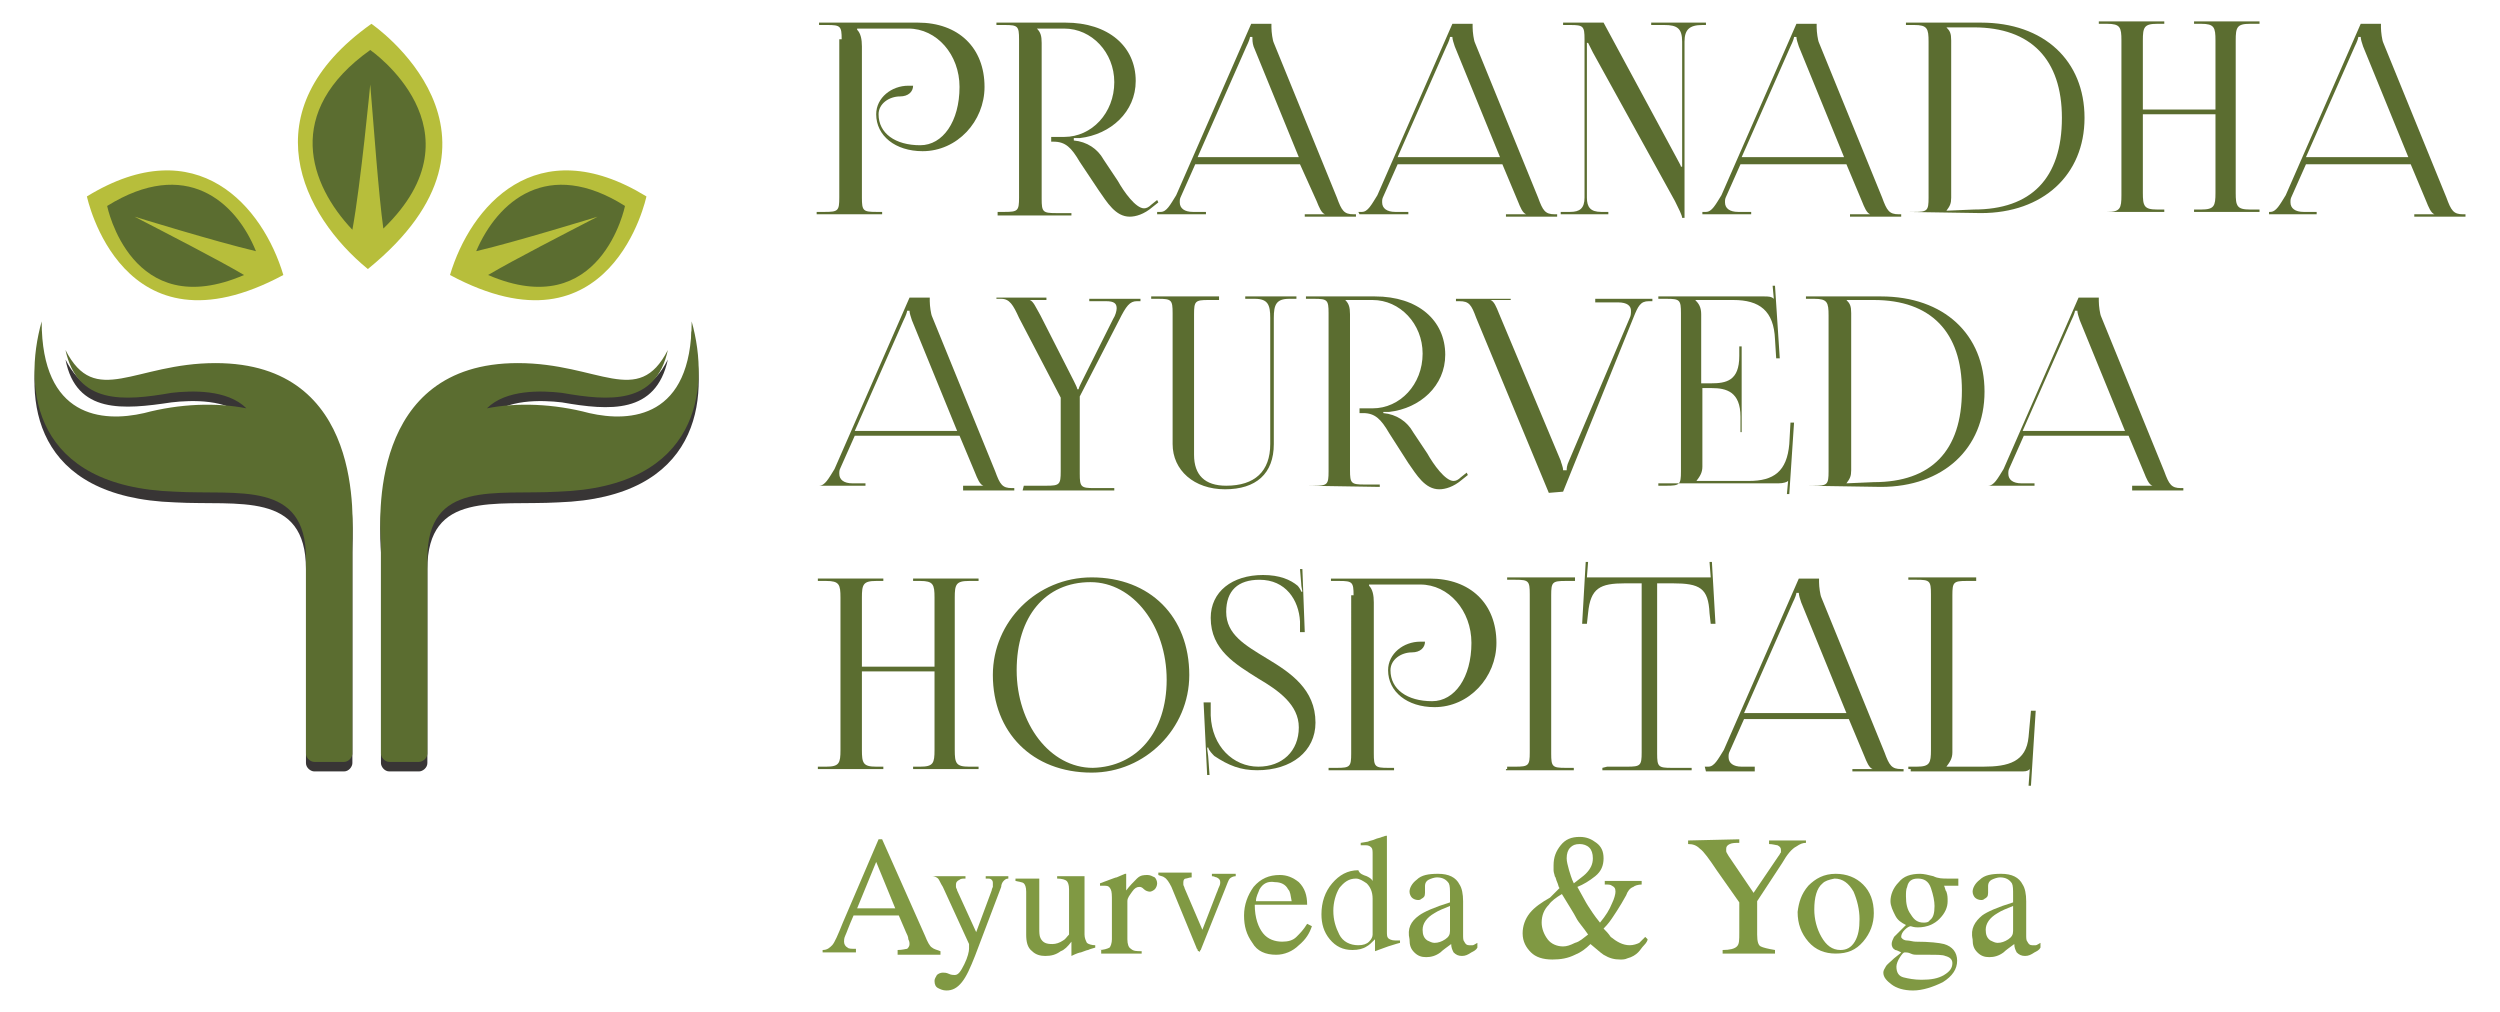 <?xml version="1.0" encoding="utf-8"?>
<!-- Generator: Adobe Illustrator 19.0.0, SVG Export Plug-In . SVG Version: 6.00 Build 0)  -->
<svg version="1.1" id="Layer_1" xmlns="http://www.w3.org/2000/svg" xmlns:xlink="http://www.w3.org/1999/xlink" x="0px" y="0px"
	 viewBox="-200 354 210 85" style="enable-background:new -200 354 210 85;" xml:space="preserve">
<style type="text/css">
	.st0{fill:#B7BE3B;}
	.st1{fill:#5B6D30;}
	.st2{fill:#383535;}
	.st3{fill:#809943;}
</style>
<g>
	<g id="XMLID_2_">
		<path id="XMLID_23_" class="st0" d="M-168.8,356c0,0,13.6,9.3-0.3,20.6C-174.6,372.1-179.1,363.3-168.8,356z"/>
		<path id="XMLID_22_" class="st1" d="M-168.9,358.2c0,0,9.7,6.7,1.1,15c-0.4-2.9-0.8-8.5-1.1-12.1c0,0-0.8,8.4-1.5,12.2
			C-174,369.5-176.2,363.4-168.9,358.2z"/>
		<path id="XMLID_21_" class="st0" d="M-145.7,370.5c0,0-2.9,13.9-16.5,6.6C-160.5,371.4-155,364.8-145.7,370.5z"/>
		<path id="XMLID_20_" class="st1" d="M-147.5,371.3c0,0-2,9.9-11.5,5.8c2.2-1.3,6.5-3.5,9.2-4.9c0,0-6.8,2.1-10.2,2.9
			C-158.2,370.9-154,367.2-147.5,371.3z"/>
		<path id="XMLID_19_" class="st0" d="M-192.7,370.5c0,0,2.9,13.9,16.5,6.6C-177.9,371.4-183.4,364.8-192.7,370.5z"/>
		<path id="XMLID_18_" class="st1" d="M-191,371.3c0,0,2,9.9,11.5,5.8c-2.2-1.3-6.5-3.5-9.2-4.9c0,0,6.8,2.1,10.2,2.9
			C-180.2,370.9-184.4,367.2-191,371.3z"/>
		<path id="XMLID_17_" class="st2" d="M-141.9,381.8c0,8.1-5.1,8.5-8.6,7.7c-3-0.8-6.1-0.9-8.6-0.4c1.6-1.6,4.6-1.5,6.3-1.3
			c4,0.7,7.9,1,8.9-3.6c-2.5,4.9-5.8,1.1-12.6,1.1c-12.6,0-11.6,13.4-11.5,15.1v17.7c0,0.3,0.3,0.7,0.7,0.7h2.5
			c0.3,0,0.7-0.3,0.7-0.7v-16.3c0-6.6,5.7-5.3,11-5.6C-141.3,395.8-140.3,387.6-141.9,381.8z"/>
		<path id="XMLID_16_" class="st1" d="M-141.9,381c0,8.1-5.1,8.5-8.6,7.7c-3-0.8-6.1-0.9-8.6-0.4c1.6-1.6,4.6-1.5,6.3-1.3
			c4,0.7,7.9,1,8.9-3.6c-2.5,4.9-5.8,1.1-12.6,1.1c-12.6,0-11.6,13.4-11.5,15.1v17.7c0,0.3,0.3,0.7,0.7,0.7h2.5
			c0.3,0,0.7-0.3,0.7-0.7v-16.4c0-6.6,5.7-5.3,11-5.6C-141.3,394.9-140.3,386.7-141.9,381z"/>
		<path id="XMLID_15_" class="st2" d="M-196.5,381.8c0,8.1,5.1,8.5,8.6,7.7c3-0.8,6.1-0.9,8.6-0.4c-1.6-1.6-4.6-1.5-6.3-1.3
			c-4,0.6-8,1-8.9-3.6c2.5,4.9,5.8,1.1,12.6,1.1c12.6,0,11.5,13.3,11.5,15.1v17.7c0,0.3-0.3,0.7-0.7,0.7h-2.5
			c-0.3,0-0.7-0.3-0.7-0.7v-16.3c0-6.6-5.7-5.3-11-5.6C-197.2,395.8-198.1,387.6-196.5,381.8z"/>
		<path id="XMLID_14_" class="st1" d="M-196.5,381c0,8.1,5.1,8.5,8.6,7.7c3-0.8,6.1-0.9,8.6-0.4c-1.6-1.6-4.6-1.5-6.3-1.3
			c-4,0.7-7.9,1-8.9-3.6c2.5,4.9,5.8,1.1,12.6,1.1c12.6,0,11.5,13.3,11.5,15.1v17.7c0,0.3-0.3,0.7-0.7,0.7h-2.5
			c-0.3,0-0.7-0.3-0.7-0.7v-16.4c0-6.6-5.7-5.3-11-5.6C-197.2,394.9-198.1,386.7-196.5,381z"/>
	</g>
	<g id="XMLID_3_">
		<g id="XMLID_54_">
			<path id="XMLID_55_" class="st1" d="M-129.3,357.3c0-1.1-0.1-1.2-1.2-1.2h-0.7v-0.2h8.3c3.4,0,5.6,2.1,5.6,5.4
				c0,2.9-2.3,5.4-5.2,5.4c-2.3,0-3.9-1.3-3.9-3.1c0-1.4,1.3-2.4,2.7-2.4h0.4c0,0.5-0.4,0.9-1.1,0.9c-0.9,0-1.8,0.6-1.8,1.5
				c0,1.6,1.4,2.6,3.5,2.6c1.9,0,3.3-2,3.3-4.9c0-2.7-1.9-4.9-4.3-4.9h-4.3v0.1c0.3,0.3,0.4,0.8,0.4,1.4v12.7c0,1.1,0.1,1.2,1.2,1.2
				h0.5v0.2h-5.5v-0.2h0.7c1.1,0,1.2-0.1,1.2-1.2v-13.3H-129.3z"/>
			<path id="XMLID_57_" class="st1" d="M-116.3,371.8h0.7c1.1,0,1.2-0.1,1.2-1.2v-13.3c0-1.1-0.1-1.2-1.2-1.2h-0.7v-0.2h5.8
				c3.6,0,5.9,2,5.9,4.9c0,2.6-2.1,4.5-4.7,4.8h-0.5v0.2c1.1,0.1,2,0.7,2.5,1.6l1.2,1.8c0.5,0.9,1.5,2.3,2.2,2.3
				c0.2,0,0.4-0.1,0.6-0.3l0.5-0.4l0.1,0.2l-0.5,0.4c-0.7,0.6-1.4,0.8-1.9,0.8c-1.2,0-1.9-1.2-2.6-2.2l-1.6-2.4
				c-0.7-1.2-1.2-1.7-2.2-1.7h-0.2v-0.4h1.1c2.3,0,4.2-2,4.2-4.6c0-2.5-1.9-4.5-4.2-4.5h-2.3l0,0c0.3,0.3,0.4,0.6,0.4,1.2v13.1
				c0,1.1,0.1,1.2,1.2,1.2h1.3v0.2h-6.2v-0.3C-116.2,371.8-116.3,371.8-116.3,371.8z"/>
			<path id="XMLID_59_" class="st1" d="M-102.8,371.8h0.3c0.5,0,0.8-0.6,1.3-1.4l6.3-14.4h1.7v0.3c0,0.4,0.1,1.1,0.2,1.3l5.3,13
				c0.4,1.1,0.6,1.4,1.4,1.4h0.2v0.2h-4.3V372h1.7l0,0c-0.3-0.1-0.5-0.6-0.7-1.1l-1.4-3.1h-8.8l-1.2,2.7c-0.1,0.2-0.1,0.3-0.1,0.5
				c0,0.5,0.4,0.8,1.1,0.8h1.1v0.2h-4.1V371.8L-102.8,371.8z M-90.9,367.2l-3.8-9.3c-0.1-0.3-0.1-0.6-0.1-0.8H-95
				c0,0.1-0.1,0.4-0.3,0.8l-4.1,9.3C-99.4,367.2-90.9,367.2-90.9,367.2z"/>
			<path id="XMLID_62_" class="st1" d="M-85.9,371.8h0.3c0.5,0,0.8-0.6,1.3-1.4L-78,356h1.7v0.3c0,0.4,0.1,1.1,0.2,1.3l5.3,13
				c0.4,1.1,0.6,1.4,1.4,1.4h0.2v0.2h-4.3V372h1.7l0,0c-0.3-0.1-0.5-0.6-0.7-1.1l-1.3-3.1h-8.8l-1.2,2.7c-0.1,0.2-0.1,0.3-0.1,0.5
				c0,0.5,0.4,0.8,1.1,0.8h1.1v0.2h-4.1L-85.9,371.8L-85.9,371.8z M-74,367.2l-3.8-9.3c-0.1-0.3-0.2-0.6-0.2-0.8h-0.2
				c0,0.1-0.1,0.4-0.3,0.8l-4.1,9.3H-74z"/>
			<path id="XMLID_65_" class="st1" d="M-68.7,371.8h0.6c0.8,0,1.2-0.3,1.2-1.2v-13.3c0-1.1-0.1-1.2-1.2-1.2h-0.6v-0.2h3.4l6.1,11.3
				c0.2,0.4,0.4,0.7,0.4,0.8h0.1c0-0.2,0-0.5,0-0.9v-9.6c0-1.1-0.4-1.4-1.5-1.4h-1.1v-0.2h4.6v0.2H-57c-1.1,0-1.5,0.4-1.5,1.4v14.8
				h-0.2c0-0.2-0.3-0.8-0.6-1.4l-6.9-12.5c-0.2-0.4-0.4-0.8-0.4-0.8h-0.1c0,0.2,0,0.6,0,0.9v12.1c0,0.8,0.3,1.2,1.2,1.2h0.6v0.2h-4
				v-0.2H-68.7z"/>
			<path id="XMLID_67_" class="st1" d="M-57,371.8h0.3c0.5,0,0.8-0.6,1.3-1.4l6.3-14.4h1.7v0.3c0,0.4,0.1,1.1,0.2,1.3l5.3,13
				c0.4,1.1,0.6,1.4,1.4,1.4h0.2v0.2h-4.3V372h1.7l0,0c-0.3-0.1-0.5-0.6-0.7-1.1l-1.3-3.1h-8.9l-1.2,2.7c-0.1,0.2-0.1,0.3-0.1,0.5
				c0,0.5,0.4,0.8,1.1,0.8h1.1v0.2H-57V371.8z M-45.1,367.2l-3.8-9.3c-0.1-0.3-0.2-0.6-0.2-0.8h-0.2c0,0.1-0.1,0.4-0.3,0.8l-4.1,9.3
				C-53.7,367.2-45.1,367.2-45.1,367.2z"/>
			<path id="XMLID_70_" class="st1" d="M-39.9,371.8h0.7c1.1,0,1.2-0.1,1.2-1.2v-13.1c0-1.1-0.1-1.4-1.2-1.4h-0.7v-0.2h6.3
				c5.3,0,8.7,3.2,8.7,8s-3.5,8-8.7,8L-39.9,371.8L-39.9,371.8z M-34.2,371.6c4.8,0,7.4-2.6,7.4-7.7c0-4.9-2.6-7.6-7.4-7.6h-2.3l0,0
				c0.3,0.3,0.4,0.5,0.4,1.1v13.2c0,0.5-0.1,0.7-0.4,1.1l0,0L-34.2,371.6L-34.2,371.6z"/>
			<path id="XMLID_73_" class="st1" d="M-23.7,371.8h0.7c1.1,0,1.2-0.3,1.2-1.4v-13c0-1.1-0.1-1.4-1.2-1.4h-0.7v-0.2h5.5v0.2h-0.6
				c-1.1,0-1.2,0.3-1.2,1.4v5.8h6.1v-5.8c0-1.1-0.1-1.4-1.2-1.4h-0.6v-0.2h5.5v0.2H-11c-1.1,0-1.2,0.3-1.2,1.4v12.8
				c0,1.1,0.1,1.4,1.2,1.4h0.8v0.2h-5.5v-0.2h0.6c1.1,0,1.2-0.3,1.2-1.4v-6.6H-20v6.6c0,1.1,0.1,1.4,1.2,1.4h0.6v0.2H-23.7
				L-23.7,371.8z"/>
			<path id="XMLID_75_" class="st1" d="M-9.6,371.8h0.3c0.5,0,0.8-0.6,1.3-1.4l6.3-14.4H0v0.3c0,0.4,0.1,1.1,0.2,1.3l5.3,13
				c0.4,1.1,0.6,1.4,1.4,1.4h0.2v0.2H2.8V372h1.7l0,0c-0.3-0.1-0.5-0.6-0.7-1.1l-1.3-3.1h-8.8l-1.2,2.7c-0.1,0.2-0.1,0.3-0.1,0.5
				c0,0.5,0.4,0.8,1.1,0.8h1.1v0.2h-4v-0.2H-9.6z M2.3,367.2l-3.8-9.3c-0.1-0.3-0.2-0.6-0.2-0.8h-0.2c0,0.1-0.1,0.4-0.3,0.8
				l-4.1,9.3C-6.3,367.2,2.3,367.2,2.3,367.2z"/>
		</g>
		<g id="XMLID_34_">
			<path id="XMLID_35_" class="st1" d="M-131.5,394.8h0.3c0.5,0,0.8-0.6,1.3-1.4l6.3-14.4h1.7v0.3c0,0.4,0.1,1.1,0.2,1.3l5.3,13
				c0.4,1.1,0.6,1.4,1.4,1.4h0.2v0.2h-4.3v-0.4h1.7l0,0c-0.3-0.1-0.5-0.6-0.7-1.1l-1.3-3.1h-8.8l-1.2,2.7c-0.1,0.2-0.1,0.3-0.1,0.5
				c0,0.5,0.4,0.8,1.1,0.8h1.1v0.2H-131.5L-131.5,394.8L-131.5,394.8z M-119.6,390.2l-3.8-9.3c-0.1-0.3-0.2-0.6-0.2-0.8h-0.2
				c0,0.1-0.1,0.4-0.3,0.8l-4.1,9.3H-119.6z"/>
			<path id="XMLID_38_" class="st1" d="M-114,394.8h1.9c1.1,0,1.2-0.1,1.2-1.2v-6.2l-3.5-6.7c-0.5-1.1-0.8-1.6-1.5-1.6h-0.4V379h4.2
				v0.2h-1.4l0,0c0.3,0.1,0.5,0.6,0.9,1.3l2.8,5.5c0.1,0.2,0.3,0.6,0.3,0.7h0.1c0-0.1,0.2-0.5,0.3-0.7l2.6-5.2
				c0.2-0.3,0.3-0.7,0.3-0.9c0-0.4-0.2-0.6-0.9-0.6h-1.4v-0.2h4.3v0.2h-0.3c-0.6,0-0.9,0.4-1.5,1.6l-3.3,6.4v6.5
				c0,1.1,0.1,1.2,1.2,1.2h1.7v0.2h-7.7L-114,394.8L-114,394.8z"/>
			<path id="XMLID_40_" class="st1" d="M-97.6,379v0.2h-0.9c-1.1,0-1.2,0.1-1.2,1.2v11.8c0,1.7,0.9,2.6,2.7,2.6
				c2.4,0,3.7-1.2,3.7-3.5v-10.6c0-1.1-0.2-1.6-1.3-1.6h-0.8v-0.2h4.3v0.2h-0.6c-1.1,0-1.3,0.5-1.3,1.6v10.6c0,2.5-1.5,3.8-4.1,3.8
				s-4.4-1.6-4.4-3.8v-11c0-1.1-0.1-1.2-1.2-1.2h-0.6v-0.2h5.7L-97.6,379L-97.6,379z"/>
			<path id="XMLID_42_" class="st1" d="M-90.3,394.8h0.7c1.1,0,1.2-0.1,1.2-1.2v-13.3c0-1.1-0.1-1.2-1.2-1.2h-0.7v-0.2h5.8
				c3.6,0,5.9,2,5.9,4.9c0,2.6-2.1,4.5-4.7,4.8h-0.5v0.1c1.1,0.1,2,0.7,2.5,1.6l1.2,1.8c0.5,0.9,1.5,2.3,2.2,2.3
				c0.2,0,0.4-0.1,0.6-0.3l0.5-0.4l0.1,0.2l-0.5,0.4c-0.7,0.6-1.4,0.8-1.9,0.8c-1.2,0-1.9-1.2-2.6-2.2l-1.6-2.5
				c-0.7-1.2-1.2-1.7-2.2-1.7h-0.3v-0.4h1.1c2.3,0,4.2-2,4.2-4.6c0-2.5-1.9-4.5-4.2-4.5H-87l0,0c0.3,0.3,0.4,0.6,0.4,1.2v13.1
				c0,1.1,0.1,1.2,1.2,1.2h1.3v0.2L-90.3,394.8L-90.3,394.8L-90.3,394.8z"/>
			<path id="XMLID_44_" class="st1" d="M-73.1,379v0.2h-1.7l0,0c0.3,0.1,0.5,0.6,0.7,1.1l5.2,12.4c0,0.1,0.2,0.5,0.2,0.8h0.3
				c0-0.1,0-0.4,0.2-0.8l5.1-12c0.1-0.2,0.1-0.4,0.1-0.6c0-0.4-0.3-0.7-1.1-0.7H-66v-0.3h4.8v0.2h-0.3c-0.7,0-0.9,0.4-1.3,1.4
				l-5.9,14.6l-1.2,0.1l-6.1-14.7c-0.4-1.1-0.6-1.4-1.4-1.4h-0.3v-0.2h4.6L-73.1,379L-73.1,379z"/>
			<path id="XMLID_46_" class="st1" d="M-60.7,394.8h0.7c1.1,0,1.2-0.1,1.2-1.2v-13.3c0-1.1-0.1-1.2-1.2-1.2h-0.7v-0.2h8.9
				c0.3,0,0.6,0,0.8,0.2l0,0l-0.1-1.1h0.2l0.4,6.1h-0.3l-0.1-1.6c-0.1-2.4-1.3-3.3-3.5-3.3h-3.2l0,0c0.3,0.3,0.5,0.6,0.5,1.2v5.8
				h0.8c1.3,0,2.4-0.2,2.4-2.3v-0.8h0.2v7.2h-0.1V389c0-2.1-1.2-2.4-2.4-2.4H-57v6.6c0,0.5-0.2,0.8-0.5,1.2l0,0h4.4
				c2.1,0,3.2-0.8,3.4-3.1l0.1-1.8h0.3l-0.4,6h-0.2l0.1-1.1l0,0c-0.1,0.1-0.4,0.2-0.8,0.2h-10.2l0,0h0.1L-60.7,394.8L-60.7,394.8z"
				/>
			<path id="XMLID_48_" class="st1" d="M-48.3,394.8h0.7c1.1,0,1.2-0.1,1.2-1.2v-13.1c0-1.1-0.1-1.4-1.2-1.4h-0.7v-0.2h6.3
				c5.3,0,8.7,3.2,8.7,8s-3.5,8-8.7,8L-48.3,394.8L-48.3,394.8z M-42.6,394.5c4.8,0,7.4-2.6,7.4-7.7c0-4.9-2.6-7.6-7.4-7.6h-2.3l0,0
				c0.3,0.3,0.4,0.5,0.4,1.1v13.2c0,0.5-0.1,0.7-0.4,1.1l0,0L-42.6,394.5L-42.6,394.5z"/>
			<path id="XMLID_51_" class="st1" d="M-33.3,394.8h0.3c0.5,0,0.8-0.6,1.3-1.4l6.3-14.4h1.7v0.3c0,0.4,0.1,1.1,0.2,1.3l5.3,13
				c0.4,1.1,0.6,1.4,1.4,1.4h0.2v0.2h-4.3v-0.4h1.7l0,0c-0.3-0.1-0.5-0.6-0.7-1.1l-1.3-3.1H-30l-1.2,2.7c-0.1,0.2-0.1,0.3-0.1,0.5
				c0,0.5,0.4,0.8,1.1,0.8h1.1v0.2H-33.3L-33.3,394.8L-33.3,394.8z M-21.5,390.2l-3.8-9.3c-0.1-0.3-0.2-0.6-0.2-0.8h-0.2
				c0,0.1-0.1,0.4-0.3,0.8l-4.1,9.3H-21.5z"/>
		</g>
		<g id="XMLID_4_">
			<path id="XMLID_6_" class="st1" d="M-131.3,418.4h0.7c1.1,0,1.2-0.3,1.2-1.4v-12.8c0-1.1-0.1-1.4-1.2-1.4h-0.7v-0.2h5.5v0.2h-0.6
				c-1.1,0-1.2,0.3-1.2,1.4v5.8h6.1v-5.8c0-1.1-0.1-1.4-1.2-1.4h-0.6v-0.2h5.5v0.2h-0.8c-1.1,0-1.2,0.3-1.2,1.4V417
				c0,1.1,0.1,1.4,1.2,1.4h0.8v0.2h-5.5v-0.2h0.6c1.1,0,1.2-0.3,1.2-1.4v-6.6h-6.1v6.6c0,1.1,0.1,1.4,1.2,1.4h0.6v0.2h-5.5V418.4z"
				/>
			<path id="XMLID_8_" class="st1" d="M-116.6,410.7c0-4.5,3.7-8.2,8.3-8.2c4.9,0,8.2,3.3,8.2,8.2c0,4.5-3.7,8.2-8.2,8.2
				C-113.3,418.9-116.6,415.5-116.6,410.7z M-102,411.1c0-4.5-2.8-8.2-6.4-8.2c-3.8,0-6.2,2.9-6.2,7.4s2.8,8.2,6.4,8.2
				C-104.5,418.4-102,415.5-102,411.1z"/>
			<path id="XMLID_11_" class="st1" d="M-98.3,413.2v0.9c0.1,2.6,1.9,4.3,4,4.3c2,0,3.4-1.3,3.4-3.3c0-1.9-1.7-3.1-3.4-4.1
				c-1.9-1.2-4-2.4-4-5.1c0-2.2,1.8-3.6,4.4-3.6c1.4,0,2.3,0.4,2.9,0.9c0.1,0.1,0.3,0.4,0.3,0.5h0.1c0-0.1-0.1-0.4-0.1-0.7l-0.1-1.2
				h0.2l0.2,5.3h-0.4v-0.9c-0.1-1.8-1.2-3.5-3.4-3.5c-1.8,0-2.8,0.9-2.8,2.7c0,1.9,1.6,2.8,3.4,3.9c2,1.2,4.1,2.6,4.1,5.4
				c0,2.4-2,4-4.9,4c-1.4,0-2.4-0.4-3.6-1.2c-0.1-0.1-0.5-0.5-0.5-0.7h-0.1c0,0.2,0.1,0.7,0.1,0.9l0.1,1.4h-0.2l-0.3-6.1h0.6V413.2z
				"/>
			<path id="XMLID_13_" class="st1" d="M-86.3,404c0-1.1-0.1-1.2-1.2-1.2h-0.7v-0.2h8.3c3.4,0,5.6,2.1,5.6,5.4
				c0,2.9-2.3,5.4-5.2,5.4c-2.3,0-3.9-1.3-3.9-3.1c0-1.4,1.3-2.4,2.7-2.4h0.4c0,0.5-0.4,0.9-1.1,0.9c-0.9,0-1.8,0.6-1.8,1.5
				c0,1.6,1.4,2.6,3.5,2.6c1.9,0,3.3-2,3.3-4.9c0-2.7-1.9-4.9-4.3-4.9H-85v0.1c0.3,0.3,0.4,0.8,0.4,1.4v12.7c0,1.1,0.1,1.2,1.2,1.2
				h0.5v0.2h-5.5v-0.2h0.7c1.1,0,1.2-0.1,1.2-1.2V404H-86.3z"/>
			<path id="XMLID_25_" class="st1" d="M-73.4,418.4h0.7c1.1,0,1.2-0.1,1.2-1.2v-13.3c0-1.1-0.1-1.2-1.2-1.2h-0.7v-0.2h5.7v0.3h-0.8
				c-1.1,0-1.2,0.1-1.2,1.2v13.3c0,1.1,0.1,1.2,1.2,1.2h0.7v0.2h-5.7v-0.1h0.1V418.4z"/>
			<path id="XMLID_27_" class="st1" d="M-65,418.4h1.7c1.1,0,1.2-0.1,1.2-1.2V403h-1.4c-2.1,0-2.9,0.4-3.1,2.5l-0.1,0.9h-0.4
				l0.3-5.2h0.2l-0.1,1.3h10.4l-0.1-1.3h0.2l0.3,5.2h-0.4l-0.1-0.9c-0.1-2.1-0.8-2.5-3.1-2.5h-1.3v14.3c0,1.1,0.1,1.2,1.2,1.2h1.7
				v0.2h-7.5v-0.2L-65,418.4L-65,418.4z"/>
			<path id="XMLID_29_" class="st1" d="M-56.8,418.4h0.3c0.5,0,0.8-0.6,1.3-1.4l6.3-14.4h1.7v0.3c0,0.4,0.1,1.1,0.2,1.3l5.3,13
				c0.4,1.1,0.6,1.4,1.4,1.4h0.2v0.2h-4.3v-0.2h1.7l0,0c-0.3-0.1-0.5-0.6-0.7-1.1l-1.3-3.1h-8.8l-1.2,2.7c-0.1,0.2-0.1,0.3-0.1,0.5
				c0,0.5,0.4,0.8,1.1,0.8h1.1v0.4h-4.1L-56.8,418.4L-56.8,418.4L-56.8,418.4z M-44.9,413.9l-3.8-9.3c-0.1-0.3-0.2-0.6-0.2-0.8h-0.2
				c0,0.1-0.1,0.4-0.3,0.8l-4.1,9.3H-44.9z"/>
			<path id="XMLID_32_" class="st1" d="M-39.7,418.4h0.7c1.1,0,1.2-0.3,1.2-1.4v-13.1c0-1.1-0.1-1.2-1.2-1.2h-0.7v-0.2h5.7v0.3h-0.8
				c-1.1,0-1.2,0.1-1.2,1.2v13.2c0,0.5-0.2,0.8-0.5,1.2l0,0h3.1c2.1,0,3.6-0.4,3.8-2.5l0.2-2.2h0.4l-0.4,6.3h-0.2l0.1-1.4l0,0
				c-0.1,0.1-0.2,0.2-0.6,0.2h-9.4v-0.2h-0.2L-39.7,418.4L-39.7,418.4z"/>
		</g>
	</g>
	<g>
		<path class="st3" d="M-130.9,434v-0.2c0.4,0,0.6-0.2,0.8-0.4c0.2-0.2,0.5-0.9,0.9-1.9l3-7h0.3l3.6,8.1c0.2,0.5,0.4,0.9,0.6,1
			c0.1,0.1,0.4,0.2,0.7,0.3v0.3h-3.6v-0.4c0.4,0,0.7-0.1,0.8-0.1c0.1-0.1,0.2-0.2,0.2-0.4c0-0.1,0-0.2-0.1-0.4
			c0-0.2-0.1-0.4-0.2-0.6l-0.6-1.4h-3.8c-0.4,0.9-0.6,1.5-0.7,1.7c-0.1,0.2-0.1,0.4-0.1,0.5c0,0.2,0.1,0.4,0.3,0.5
			c0.1,0.1,0.3,0.1,0.7,0.1v0.3H-130.9z M-124.8,430.3l-1.6-3.9l-1.6,3.9H-124.8z"/>
		<path class="st3" d="M-121.9,427.6h3v0.2c-0.2,0-0.4,0-0.5,0.1c-0.2,0.1-0.3,0.2-0.3,0.4c0,0.1,0,0.1,0,0.2c0,0.1,0.1,0.2,0.1,0.3
			l1.6,3.5l1.3-3.5c0,0,0-0.1,0.1-0.3c0-0.1,0-0.2,0-0.3s0-0.2-0.1-0.3s-0.2-0.1-0.3-0.1h-0.2v-0.2h1.9v0.2c-0.2,0-0.3,0.1-0.4,0.2
			c-0.1,0.1-0.2,0.3-0.2,0.5l-2.2,5.8c-0.4,1-0.7,1.7-1.1,2.2s-0.8,0.7-1.3,0.7c-0.3,0-0.5-0.1-0.7-0.2c-0.2-0.1-0.3-0.3-0.3-0.6
			c0-0.2,0.1-0.3,0.2-0.5c0.1-0.1,0.3-0.2,0.5-0.2c0.1,0,0.3,0,0.5,0.1s0.4,0.1,0.5,0.1c0.3,0,0.5-0.3,0.8-0.9
			c0.3-0.6,0.4-1.1,0.4-1.3c0,0,0-0.1,0-0.2c0-0.1,0-0.1,0-0.2l-2.2-4.8c-0.2-0.3-0.3-0.6-0.4-0.7c-0.1-0.1-0.3-0.2-0.5-0.2l0,0
			C-121.7,427.6-121.9,427.6-121.9,427.6z"/>
		<path class="st3" d="M-112.7,427.5v4.5c0,0.3,0,0.6,0.1,0.8c0.2,0.4,0.5,0.5,1,0.5c0.3,0,0.6-0.1,0.9-0.3c0.2-0.1,0.3-0.3,0.5-0.5
			v-3.8c0-0.4-0.1-0.6-0.2-0.7s-0.4-0.2-0.8-0.2v-0.2h2.3v4.9c0,0.3,0.1,0.5,0.2,0.7c0.1,0.1,0.4,0.2,0.7,0.2v0.2
			c-0.3,0.1-0.4,0.1-0.6,0.2c-0.1,0-0.3,0.1-0.6,0.2c-0.1,0-0.4,0.1-0.8,0.3l0,0c0,0,0,0,0-0.1v-1.1c-0.3,0.4-0.6,0.7-0.9,0.8
			c-0.4,0.3-0.8,0.4-1.3,0.4c-0.4,0-0.8-0.1-1.1-0.4c-0.4-0.3-0.5-0.8-0.5-1.4v-3.6c0-0.4-0.1-0.6-0.2-0.7c-0.1-0.1-0.3-0.1-0.7-0.2
			v-0.2h2L-112.7,427.5L-112.7,427.5z"/>
		<path class="st3" d="M-107.7,433.8c0.4,0,0.7-0.1,0.9-0.2c0.1-0.1,0.2-0.4,0.2-0.7v-3.2c0-0.5,0-0.8-0.1-1
			c-0.1-0.2-0.2-0.3-0.5-0.3c0,0-0.1,0-0.2,0c-0.1,0-0.2,0-0.2,0v-0.2c0.3-0.1,0.5-0.2,0.8-0.3c0.3-0.1,0.5-0.2,0.6-0.2
			c0.2-0.1,0.5-0.2,0.7-0.3h0.1v0.1v1.3c0.3-0.4,0.6-0.7,0.9-1c0.3-0.3,0.6-0.3,0.9-0.3c0.2,0,0.4,0.1,0.6,0.2
			c0.1,0.1,0.2,0.3,0.2,0.5c0,0.2-0.1,0.4-0.2,0.5c-0.1,0.1-0.3,0.2-0.4,0.2c-0.2,0-0.4-0.1-0.5-0.2c-0.2-0.2-0.3-0.2-0.4-0.2
			c-0.2,0-0.4,0.1-0.6,0.4c-0.2,0.3-0.4,0.5-0.4,0.8v3.2c0,0.4,0.1,0.7,0.3,0.8c0.2,0.2,0.5,0.2,0.9,0.2v0.2h-3.4v-0.3H-107.7z"/>
		<path class="st3" d="M-99.9,427.5v0.2c-0.2,0-0.4,0.1-0.5,0.1s-0.2,0.1-0.2,0.3c0,0.1,0,0.1,0,0.2s0.1,0.2,0.1,0.3l1.5,3.5
			l1.2-3.1c0.1-0.2,0.1-0.3,0.2-0.5c0.1-0.2,0.1-0.3,0.1-0.4c0-0.2-0.1-0.3-0.3-0.4c-0.1,0-0.2-0.1-0.4-0.1v-0.2h2v0.2
			c-0.2,0-0.4,0.1-0.5,0.2s-0.2,0.4-0.4,0.9l-2,5c0,0.1-0.1,0.1-0.1,0.2s-0.1,0-0.1,0s-0.1,0-0.1-0.1s-0.1-0.1-0.1-0.2l-2.1-5.1
			c-0.2-0.4-0.4-0.7-0.6-0.8c-0.1-0.1-0.3-0.1-0.5-0.2v-0.2h2.8L-99.9,427.5L-99.9,427.5z"/>
		<path class="st3" d="M-90.9,428.1c0.5,0.5,0.7,1.1,0.7,1.9h-4.4c0,1.1,0.3,1.9,0.7,2.4s1,0.7,1.6,0.7c0.5,0,0.9-0.1,1.2-0.4
			c0.3-0.3,0.6-0.6,0.9-1.1l0.4,0.2c-0.2,0.6-0.5,1.1-1.1,1.6c-0.5,0.5-1.2,0.8-1.9,0.8c-0.9,0-1.6-0.3-2-1
			c-0.5-0.7-0.7-1.4-0.7-2.3s0.3-1.7,0.8-2.4c0.6-0.7,1.3-1,2.2-1C-91.9,427.5-91.4,427.7-90.9,428.1z M-94.2,428.7
			c-0.1,0.3-0.3,0.6-0.3,1h3c-0.1-0.5-0.1-0.8-0.3-1c-0.2-0.4-0.6-0.6-1.1-0.6C-93.5,428-93.9,428.2-94.2,428.7z"/>
		<path class="st3" d="M-85.2,427.6c0.2,0.1,0.4,0.2,0.5,0.4v-2.2c0-0.3,0-0.5-0.1-0.6c-0.1-0.1-0.2-0.2-0.5-0.2c-0.1,0-0.1,0-0.1,0
			s-0.1,0-0.3,0v-0.2l0.6-0.1c0.2-0.1,0.4-0.1,0.6-0.2c0.2-0.1,0.4-0.1,0.6-0.2c0.1,0,0.2-0.1,0.4-0.1l0,0v0.7c0,0.3,0,0.5,0,0.8
			c0,0.3,0,0.6,0,0.8v5.7c0,0.3,0,0.5,0.1,0.6c0.1,0.1,0.3,0.2,0.6,0.2c0.1,0,0.1,0,0.2,0c0.1,0,0.1,0,0.2,0v0.2c0,0-0.4,0.1-1,0.3
			l-1.1,0.4v-0.1v-0.9c-0.3,0.3-0.5,0.5-0.7,0.6c-0.3,0.2-0.7,0.3-1.2,0.3c-0.8,0-1.4-0.3-1.9-0.9c-0.5-0.6-0.7-1.3-0.7-2.1
			c0-1,0.3-1.9,0.9-2.6c0.6-0.7,1.3-1.1,2.2-1.1C-85.8,427.4-85.5,427.5-85.2,427.6z M-85,433.1c0.2-0.2,0.3-0.4,0.3-0.6v-3
			c0-0.6-0.2-1-0.5-1.3c-0.3-0.2-0.6-0.4-0.9-0.4c-0.6,0-1,0.3-1.4,0.8c-0.3,0.5-0.5,1.2-0.5,1.9c0,0.8,0.2,1.4,0.5,2
			s0.9,0.9,1.6,0.9C-85.5,433.4-85.2,433.3-85,433.1z"/>
		<path class="st3" d="M-80.8,430.9c0.4-0.3,1.3-0.7,2.6-1.1v-0.6c0-0.5,0-0.8-0.1-1c-0.2-0.3-0.5-0.5-1-0.5c-0.2,0-0.5,0.1-0.7,0.2
			s-0.3,0.3-0.3,0.5c0,0.1,0,0.1,0,0.3c0,0.1,0,0.2,0,0.3c0,0.3-0.1,0.4-0.3,0.5c-0.1,0.1-0.2,0.1-0.3,0.1c-0.2,0-0.4-0.1-0.5-0.2
			c-0.1-0.1-0.2-0.3-0.2-0.5c0-0.3,0.2-0.7,0.6-1c0.4-0.4,1-0.5,1.8-0.5c0.9,0,1.5,0.3,1.8,0.9c0.2,0.3,0.3,0.8,0.3,1.4v2.8
			c0,0.3,0,0.5,0.1,0.6c0.1,0.2,0.2,0.3,0.4,0.3c0.1,0,0.2,0,0.3,0s0.2-0.1,0.4-0.2v0.4c-0.1,0.2-0.3,0.3-0.5,0.4
			c-0.3,0.2-0.5,0.3-0.8,0.3s-0.5-0.1-0.7-0.3c-0.1-0.2-0.2-0.4-0.2-0.7c-0.4,0.3-0.7,0.5-0.9,0.7c-0.4,0.3-0.8,0.4-1.2,0.4
			s-0.7-0.1-1-0.4c-0.3-0.3-0.4-0.6-0.4-1.1C-81.8,432-81.5,431.4-80.8,430.9z M-78.2,430.1c-0.5,0.2-1,0.4-1.3,0.6
			c-0.7,0.4-1,0.9-1,1.4c0,0.4,0.1,0.7,0.4,0.9c0.2,0.1,0.4,0.2,0.6,0.2c0.3,0,0.6-0.1,0.9-0.3c0.3-0.2,0.4-0.4,0.4-0.7L-78.2,430.1
			L-78.2,430.1z"/>
		<path class="st3" d="M-69,428.6c-0.1-0.1-0.1-0.3-0.2-0.5c-0.1-0.2-0.1-0.4-0.2-0.5c0-0.1-0.1-0.3-0.1-0.5c0-0.2,0-0.3,0-0.4
			c0-0.7,0.2-1.2,0.6-1.7s0.9-0.7,1.6-0.7c0.6,0,1,0.2,1.4,0.5c0.4,0.3,0.6,0.7,0.6,1.3s-0.2,1.1-0.7,1.5s-1,0.7-1.5,0.9
			c0.4,0.7,0.7,1.3,0.9,1.6s0.5,0.8,1,1.4c0.5-0.6,0.8-1.1,1-1.6c0.2-0.4,0.3-0.8,0.3-1c0-0.3-0.1-0.4-0.3-0.5
			c-0.1-0.1-0.3-0.1-0.6-0.1V428h3.1v0.3c-0.3,0-0.6,0.1-0.7,0.2c-0.3,0.1-0.5,0.4-0.6,0.7l-0.4,0.7c-0.3,0.5-0.5,0.8-0.7,1.1
			c-0.2,0.3-0.4,0.6-0.8,1c0.2,0.2,0.4,0.4,0.6,0.7c0.5,0.4,1,0.7,1.6,0.7c0.3,0,0.6-0.1,0.8-0.2c0.1-0.1,0.3-0.3,0.5-0.5l0.2,0.2
			c0,0.1-0.1,0.3-0.3,0.5c-0.2,0.2-0.3,0.4-0.5,0.6c-0.2,0.2-0.5,0.4-0.9,0.5c-0.2,0.1-0.4,0.1-0.6,0.1c-0.5,0-0.9-0.1-1.4-0.4
			c-0.3-0.2-0.6-0.5-1.1-0.9c-0.4,0.4-0.8,0.7-1.3,0.9c-0.6,0.3-1.2,0.4-1.9,0.4c-0.8,0-1.4-0.2-1.8-0.6c-0.4-0.4-0.7-0.9-0.7-1.6
			c0-0.6,0.2-1.2,0.6-1.7c0.4-0.5,1-0.9,1.7-1.3L-69,428.6z M-67.7,433.2c0.4-0.1,0.7-0.4,1.1-0.7c-0.4-0.6-0.8-1-1-1.4
			c-0.2-0.4-0.6-1-1.2-2c-0.5,0.3-0.9,0.6-1.1,0.9c-0.4,0.4-0.6,0.9-0.6,1.5c0,0.5,0.2,1,0.5,1.4s0.8,0.6,1.3,0.6
			C-68.4,433.5-68.1,433.4-67.7,433.2z M-66.8,427.4c0.4-0.4,0.6-0.8,0.6-1.3c0-0.4-0.1-0.7-0.3-0.9c-0.2-0.2-0.5-0.3-0.8-0.3
			c-0.4,0-0.6,0.1-0.8,0.3c-0.2,0.2-0.3,0.5-0.3,0.9c0,0.3,0.1,0.6,0.2,1c0.1,0.3,0.2,0.7,0.4,1.1C-67.3,427.8-67,427.6-66.8,427.4z
			"/>
		<path class="st3" d="M-53.9,424.5v0.3c-0.3,0-0.6,0-0.8,0.1s-0.3,0.2-0.3,0.4c0,0.1,0,0.1,0,0.2s0.1,0.2,0.2,0.4l2.1,3.1l2.1-3.1
			c0.1-0.1,0.1-0.2,0.2-0.3c0-0.1,0-0.2,0-0.2c0-0.2-0.1-0.3-0.3-0.4c-0.1,0-0.4-0.1-0.7-0.1v-0.3h3.1v0.2c-0.3,0-0.5,0.1-0.8,0.3
			c-0.4,0.2-0.8,0.7-1.2,1.4l-2.1,3.2v2.8c0,0.6,0.1,0.9,0.3,1s0.6,0.2,1.2,0.3v0.3h-4.4v-0.3c0.6,0,1-0.1,1.2-0.3s0.2-0.5,0.2-1.2
			v-2.5l-1.9-2.7c-0.6-0.9-1.1-1.6-1.4-1.8c-0.3-0.3-0.6-0.4-1-0.4v-0.3L-53.9,424.5L-53.9,424.5z"/>
		<path class="st3" d="M-48.1,428.4c0.6-0.6,1.3-1,2.3-1c0.9,0,1.7,0.3,2.3,0.9c0.6,0.6,0.9,1.4,0.9,2.4c0,0.9-0.3,1.7-0.9,2.4
			s-1.3,1-2.3,1c-0.9,0-1.7-0.3-2.3-1c-0.6-0.7-0.9-1.5-0.9-2.5C-48.9,429.8-48.7,429.1-48.1,428.4z M-46.9,428.2
			c-0.5,0.4-0.7,1.2-0.7,2.2c0,0.8,0.2,1.6,0.6,2.3c0.4,0.7,0.9,1.1,1.6,1.1c0.5,0,0.9-0.2,1.2-0.7s0.4-1.1,0.4-1.9
			c0-0.8-0.2-1.6-0.5-2.3c-0.4-0.7-0.9-1.1-1.6-1.1C-46.4,427.9-46.7,428-46.9,428.2z"/>
		<path class="st3" d="M-40.8,430.9c-0.2-0.4-0.4-0.8-0.4-1.2c0-0.5,0.2-1.1,0.7-1.6c0.4-0.5,1-0.7,1.8-0.7c0.3,0,0.7,0.1,1.1,0.2
			c0.4,0.2,0.8,0.2,1.2,0.2c0.1,0,0.2,0,0.4,0s0.3,0,0.4,0h0.1v0.6h-1.2c0.1,0.2,0.1,0.4,0.2,0.5c0.1,0.3,0.1,0.5,0.1,0.8
			c0,0.5-0.2,1-0.7,1.5c-0.4,0.4-1,0.7-1.8,0.7c-0.1,0-0.3,0-0.6-0.1c-0.1,0-0.3,0.1-0.5,0.3c-0.2,0.2-0.3,0.4-0.3,0.6
			c0,0.1,0.2,0.3,0.5,0.3c0.2,0,0.5,0.1,0.7,0.1c1.2,0,2,0.1,2.4,0.2c0.7,0.2,1.1,0.7,1.1,1.4c0,0.7-0.4,1.3-1.2,1.8
			c-0.8,0.4-1.7,0.7-2.5,0.7s-1.4-0.2-1.8-0.5c-0.4-0.3-0.7-0.6-0.7-1c0-0.2,0.1-0.3,0.2-0.5c0.1-0.2,0.4-0.4,0.7-0.7l0.5-0.4
			l0.1-0.1c-0.2-0.1-0.4-0.2-0.5-0.2c-0.2-0.1-0.3-0.3-0.3-0.5c0-0.2,0.1-0.4,0.2-0.6c0.2-0.2,0.5-0.5,1-1
			C-40.3,431.5-40.6,431.3-40.8,430.9z M-40.1,436.1c0.4,0.1,0.9,0.2,1.5,0.2c0.8,0,1.4-0.1,1.9-0.4c0.5-0.3,0.7-0.6,0.7-1
			c0-0.3-0.2-0.5-0.6-0.6c-0.2-0.1-0.7-0.1-1.4-0.1c-0.2,0-0.4,0-0.5,0c-0.2,0-0.4,0-0.5,0s-0.3,0-0.5-0.1c-0.2-0.1-0.4-0.1-0.5-0.1
			s-0.2,0.1-0.4,0.4c-0.2,0.3-0.3,0.6-0.3,0.8C-40.7,435.7-40.5,436-40.1,436.1z M-37.9,431.3c0.3-0.2,0.4-0.6,0.4-1.2
			c0-0.4-0.1-0.9-0.3-1.5s-0.6-0.8-1.1-0.8s-0.8,0.2-0.9,0.7c-0.1,0.2-0.1,0.5-0.1,0.8c0,0.6,0.1,1.1,0.4,1.5
			c0.3,0.5,0.6,0.7,1.1,0.7C-38.3,431.5-38,431.5-37.9,431.3z"/>
		<path class="st3" d="M-33.5,430.9c0.4-0.3,1.3-0.7,2.6-1.1v-0.6c0-0.5,0-0.8-0.1-1c-0.2-0.3-0.5-0.5-1-0.5c-0.2,0-0.5,0.1-0.7,0.2
			s-0.3,0.3-0.3,0.5c0,0.1,0,0.1,0,0.3c0,0.1,0,0.2,0,0.3c0,0.3-0.1,0.4-0.3,0.5c-0.1,0.1-0.2,0.1-0.3,0.1c-0.2,0-0.4-0.1-0.5-0.2
			c-0.1-0.1-0.2-0.3-0.2-0.5c0-0.3,0.2-0.7,0.6-1c0.4-0.4,1-0.5,1.8-0.5c0.9,0,1.5,0.3,1.8,0.9c0.2,0.3,0.3,0.8,0.3,1.4v2.8
			c0,0.3,0,0.5,0.1,0.6c0.1,0.2,0.2,0.3,0.4,0.3c0.1,0,0.2,0,0.3,0s0.2-0.1,0.4-0.2v0.4c-0.1,0.2-0.3,0.3-0.5,0.4
			c-0.3,0.2-0.5,0.3-0.8,0.3s-0.5-0.1-0.7-0.3c-0.1-0.2-0.2-0.4-0.2-0.7c-0.4,0.3-0.7,0.5-0.9,0.7c-0.4,0.3-0.8,0.4-1.2,0.4
			s-0.7-0.1-1-0.4c-0.3-0.3-0.4-0.6-0.4-1.1C-34.5,432-34.1,431.4-33.5,430.9z M-30.9,430.1c-0.5,0.2-1,0.4-1.3,0.6
			c-0.7,0.4-1,0.9-1,1.4c0,0.4,0.1,0.7,0.4,0.9c0.2,0.1,0.4,0.2,0.6,0.2c0.3,0,0.6-0.1,0.9-0.3c0.3-0.2,0.4-0.4,0.4-0.7L-30.9,430.1
			L-30.9,430.1z"/>
	</g>
</g>
</svg>
